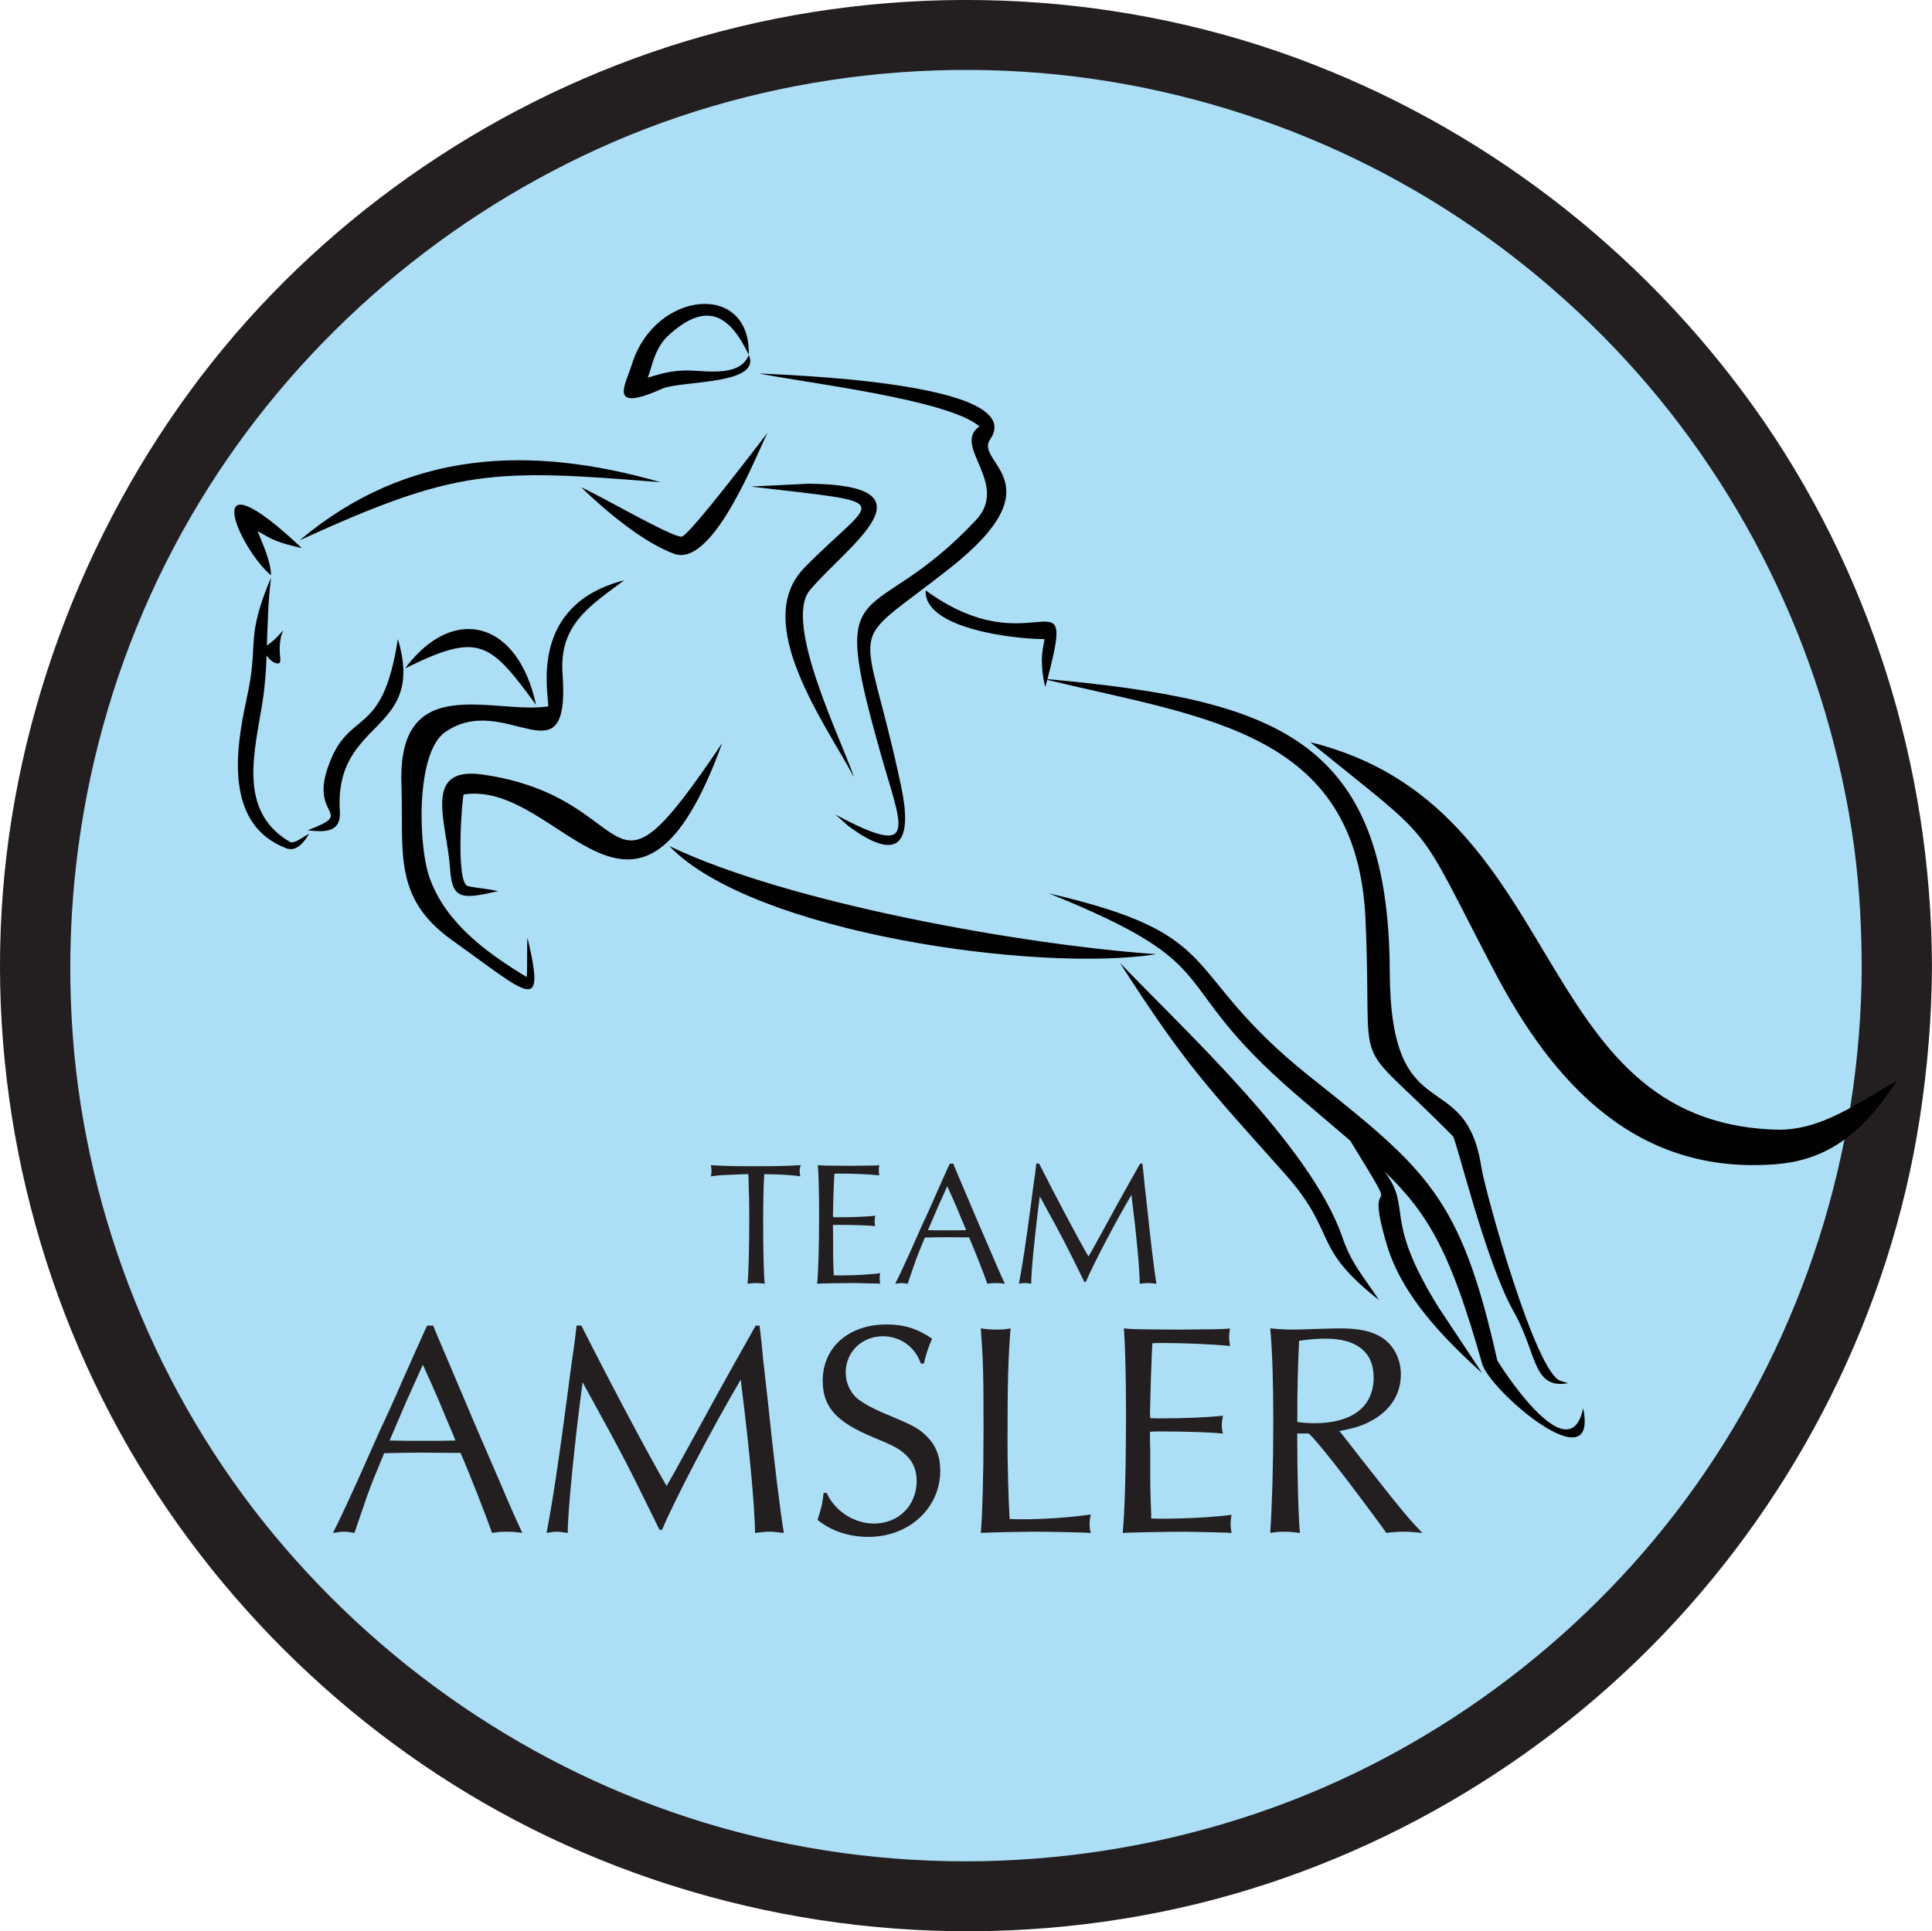 <?xml version="1.0" encoding="UTF-8"?>
<svg xmlns="http://www.w3.org/2000/svg" id="Amsler_Logo" data-name="Amsler Logo" viewBox="0 0 477.02 476.9">
  <defs>
    <style>
      .cls-1 {
        fill: #acdef6;
      }

      .cls-2 {
        fill: #231f20;
      }

      .cls-3 {
        fill: #010101;
        fill-rule: evenodd;
      }
    </style>
  </defs>
  <g id="Circle">
    <circle class="cls-1" cx="238.51" cy="238.5" r="229.84"></circle>
    <path class="cls-2" d="M459.67,238.5c-.13,45.96-14.38,90.76-40.95,128.28-25.49,36-62.34,64.25-103.8,79.35-43.78,15.95-92.02,17.87-136.88,5.16-43.17-12.23-81.73-37.75-110.36-72.25-28.67-34.55-46.31-78.27-49.69-123.03-3.48-46.11,7.29-92.46,31.27-132.05,23.14-38.19,57.7-68.66,98.3-87.18,41.79-19.07,89.99-24.3,134.95-15.09s84.73,31.47,115.9,64.02c31.25,32.64,51.76,74.49,58.76,119.11,1.75,11.13,2.46,22.42,2.49,33.67.03,11.16,17.38,11.18,17.35,0-.14-49.21-15.34-98-44.05-138.07-28.14-39.28-67.47-69.38-112.83-86.07-46.66-17.17-98.9-18.91-146.7-5.38-46.04,13.03-87.95,40.29-118.41,77.19S4.56,171.07.71,220.31c-3.85,49.17,8.03,99.28,33.58,141.47,24.67,40.73,61.69,74,105.11,93.67,45.97,20.82,97.6,26.68,147.09,16.7,47.11-9.5,90.98-33.92,124.19-68.61,33.33-34.81,55.97-79.73,63.32-127.41,1.92-12.47,2.97-25.02,3.01-37.63.03-11.16-17.31-11.18-17.35,0Z"></path>
  </g>
  <path id="Horse" class="cls-3" d="M234.75,140.13c-27.05,21.4-21.57,10.08-12.2,54.29,2.48,12.03.54,19.63-13.09,9.55l-3.18-2.83c21.4,11.49,16.1,2.83,10.97-15.74-13.09-46.15-2.48-29,23.69-56.94,8.49-9.02-6.01-18.39.88-23.16-7.6-6.72-44.39-10.96-54.46-13.09,4.6.35,67.02,1.95,57.12,16.27-4.07,5.84,16.8,10.61-9.73,31.65ZM198.67,140.13c-13.26,13.44,4.78,38.02,12.2,51.81-3-9.02-17.5-38.02-10.96-46.15,9.38-11.14,32.18-25.99-.18-26.35l-14.32.71c37.31,4.42,30.77,2.12,13.26,19.98ZM189.48,106.89c-1.24,1.59-19.45,25.64-21.22,25.64-2.65,0-19.63-9.9-24.75-12.2,5.83,5.66,15.21,13.61,22.99,16.44,9.55,3.36,20.16-24.23,22.99-29.88ZM184.88,87.61c-1.95,5.3-9.73,4.07-14.33,3.89-4.95-.18-8.13,1.06-10.61,1.77,1.24-3.36,1.77-7.6,5.48-10.79,9.55-8.49,15.03-4.07,19.45,5.13.53-18.21-23.17-15.92-28.83,2.3-1.59,5.13-6.19,12.2,7.6,6.01,4.78-1.94,24.58-.88,21.22-8.31ZM75.95,205.02c4.42.53,8.31.53,7.96-4.77-1.42-22.99,21.4-18.92,14.32-42.44-3.89,25.28-12.2,16.62-17.33,31.83-4.25,12.38,7.07,10.79-4.95,15.39ZM60.92,172.49c-2.83,12.73-5.48,31.12,9.72,36.96,2.66,1.06,4.6-1.77,5.66-3.53-1.24.53-3.71,2.65-4.77,1.94-12.91-7.6-8.67-22.1-6.72-34.48.62-3.94.87-7.71,1.02-11.54.2.32.46.63.75.93.71.71,1.94,1.42,2.47.88.35-.35,0-1.94,0-3.18,0-1.42.18-2.48.35-3.36.35-1.06.71-1.59.35-1.24-.35.35-1.59,1.77-2.47,2.48-.57.48-1.04.8-1.38,1.08.17-5.23.28-10.65,1.02-16.82-6.54,15.56-2.83,15.56-6.01,29.88ZM438.99,287.43c13.97-1.24,22.11-9.55,29.36-20.51-9.37,5.13-18.57,12.38-29.89,12.03-61.54-1.94-50.75-79.93-114.94-95.67,32,25.99,25.29,18.04,45.27,56.24,14.68,28.11,35.36,50.93,70.2,47.92ZM258.62,167.67c7.29-27.76-3.44-2.52-30.06-21.88-.54,9.37,21.57,12.03,29.35,12.03-.31,1.88-1.18,4.61-.26,9.77-.15-.01-.3-.03-.45-.04.15.04.31.07.46.11.11.63.25,1.3.42,2.01.17-.62.32-1.22.48-1.79,39.28,9.47,76.29,12.76,78.57,58.73,1.94,41.73-4.6,27.41,21.57,53.93.88.71,7.96,30.77,15.03,43.33,5.84,10.25,4.6,19.28,13.44,17.68l-1.77-.53c-6.19-1.59-18.57-46.33-19.63-52.69-3.89-25.82-22.45-8.49-22.63-48.27-.17-58.22-28.87-67.22-84.53-72.37ZM331.3,305.11c-7.96-22.28-38.02-49.87-54.81-67.37,16.27,25.28,21.39,30.41,40.49,51.81,13.62,15.21,6.37,18.04,23.51,31.48-4.06-6.19-6.9-9.02-9.19-15.91ZM342.43,307.41c3.71,12.56,14.15,23.17,23.52,31.66l-10.79-16.27c-13.99-22.58-6.27-24.21-13.34-33.56,11.16,10.76,16.47,20.43,24.13,47.53,1.94,6.73,28.82,29.71,24.94,10.97-3.53,16.62-21.22-11.67-21.22-11.85-9.02-40.49-17.33-47.04-46.68-70.37-32.54-26.17-19.1-34.49-64.02-44.92,45.45,18.39,27.76,20.87,60.65,49.33,5.29,4.57,9.82,8.35,13.75,11.73,14.44,23.55,2.73,4.55,9.06,25.76ZM285.5,235.62c-32.89-2.3-90.71-12.56-120.24-26.7,20.69,21.57,91.42,31.3,120.24,26.7ZM178.34,183.45c-30.59,45.62-18.92,13.44-59.42,7.78-14.86-1.95-8.49,12.02-7.78,23.52.53,7.6,3.18,7.25,11.84,5.31-3.18-.71-4.95-.71-7.43-1.24-3.18-.71-1.41-22.46-1.06-22.64,23.87-3.71,42.61,45.8,63.84-12.73ZM99.12,193.71c.53,16.8-2.13,27.94,12.38,38.37,19.09,13.62,23.34,18.91,18.74-.53-.18,2.3,0,7.25-.18,9.72-10.25-6.19-19.62-13.26-23.69-23.7-3.19-7.6-3.89-31.65,3.53-36.78,14.86-10.43,30.95,13.26,29-14.32-.88-12.03,6.37-16.62,15.21-23.17-23.52,6.01-18.74,27.41-18.74,31.12-13.44,2.12-37.31-9.02-36.25,19.28ZM100,165.06c18.22-9.02,20.87-6.72,32.36,9.02-4.42-20.69-20.34-25.11-32.36-9.02ZM163.13,119.08c-32.01-9.2-62.42-8.13-89.13,14.33,38.73-17.69,47.57-17.69,89.13-14.33ZM74.54,135.35c-26.35-24.76-15.56.18-7.6,6.72-.18-3.89-2.13-7.78-3.36-10.96,3.54,2.12,4.78,2.83,10.97,4.24Z"></path>
  <g id="Text">
    <g>
      <path class="cls-2" d="M107.49,328.69l5.09,11.97,5.24,12.35,5.54,12.8c3.14,7.41,3.89,9.05,5.61,12.72-1.57-.22-2.39-.3-3.89-.3s-2.25.08-3.59.3c-1.35-3.89-5.46-14.44-7.78-19.76h-1.35l-8.53-.07c-.08,0-7.26.07-8.98.15-1.8,4.34-3.22,7.78-3.82,9.5-.08.08-1.57,4.57-3.52,10.18-1.27-.22-1.87-.3-2.54-.3-.75,0-1.27.08-2.77.3,1.57-3.07,2.69-5.46,5.84-12.35,1.87-4.26,3.82-8.53,5.76-12.95,1.95-4.12,3.74-8.08,5.61-12.42,1.72-3.82,3.52-7.86,5.31-11.9l.75-1.57h1.5l.52,1.35ZM103.97,337.97l-3.74,8.31-3.59,8.38-.45,1.05c3.44.08,4.86.08,8.61.08,3.29,0,5.09,0,7.63-.08l-.38-1.05c-1.2-2.77-2.39-5.61-3.52-8.38-1.35-3.14-2.47-5.69-4.12-9.28l-.45.97Z"></path>
      <path class="cls-2" d="M143.55,327.35c7.26,14.37,16.54,31.88,21.03,39.58,1.5-2.54,2.32-4.04,5.39-9.65,4.49-8.23,10.03-18.33,16.61-29.93h.97l.15,1.27c.3,2.47.52,4.86.75,7.33l1.05,9.28c1.57,15.34,3.29,29.11,4.04,33.3-2.02-.22-2.77-.3-3.59-.3s-1.57.08-3.52.3c-.08-6.29-1.35-20.5-3.37-36.37l-.15-1.5c-6.66,11.22-16.31,29.63-19.46,37.12h-.6c-8.46-17.21-8.61-17.51-18.33-35.24l-.67-1.2c-1.87,13.77-3.74,32.48-3.67,37.19-1.65-.22-2.09-.3-2.69-.3-.67,0-1.2.08-2.54.3,1.42-7.33,3.07-18.18,5.09-33.6.97-7.63,1.65-12.2,1.87-13.77.15-1.12.3-2.47.45-3.82h1.2Z"></path>
      <path class="cls-2" d="M227.36,336.7c-1.42-4.12-5.09-6.73-9.35-6.73-5.24,0-9.2,3.89-9.2,8.98,0,2.62,1.2,5.16,3.29,6.73,1.79,1.27,4.04,2.47,8.46,4.27,5.01,2.09,6.44,2.92,8.23,4.71,2.25,2.17,3.37,5.01,3.37,8.46,0,9.28-7.71,16.39-17.73,16.39-4.79,0-9.13-1.42-12.57-4.19,1.05-3.22,1.27-4.42,1.5-6.66h.75c2.02,4.49,6.81,7.56,11.67,7.56,6.06,0,10.55-4.42,10.55-10.55,0-2.62-.9-4.71-2.62-6.36-1.8-1.65-2.92-2.25-8.16-4.42-9.05-3.74-12.42-7.48-12.42-13.92,0-8.31,6.44-13.92,15.79-13.92,4.34,0,7.63,1.05,11.22,3.52-.9,1.95-1.65,4.34-2.02,6.14h-.75Z"></path>
      <path class="cls-2" d="M246.22,328.32c1.42,0,2.1-.07,3.29-.3-.6,7.86-.75,13.32-.75,28.14,0,4.86.22,14.14.52,18.93,1.5.07,2.25.07,3.29.07,5.54,0,12.5-.52,16.76-1.2-.22.97-.3,1.57-.3,2.47,0,.82.08,1.27.3,2.1-2.32-.15-10.92-.3-14.29-.3-2.25,0-10.25.15-12.87.3.38-4.42.67-14.22.67-25.14,0-13.69-.07-17.06-.67-25.37,1.5.22,2.39.3,4.04.3Z"></path>
      <path class="cls-2" d="M302.94,378.46q-8.68-.22-10.33-.22c-4.34,0-13.39.15-15.41.3.52-5.09.82-16.84.82-29.26,0-9.58-.22-17.14-.52-21.25,2.39.22,2.47.22,13.39.3l6.06-.07c4.12,0,5.31-.08,6.74-.22-.15,1.05-.22,1.57-.22,2.17,0,.52.08,1.05.22,2.17-4.12-.45-11.37-.75-16.69-.75-.82,0-1.5,0-2.47.07-.08.52-.15,3.44-.37,8.75q-.22,7.18-.22,8.23c0,.15,0,.82.07,1.5,1.05.07,1.5.07,2.69.07,5.61,0,12.42-.3,15.26-.67-.22,1.12-.3,1.72-.3,2.39,0,.75.07,1.2.3,2.02-3.14-.3-8.83-.52-15.41-.52-.97,0-1.57,0-2.62.08v1.27l.07,3.74v5.54c0,1.5,0,3.37.08,5.46.08,2.32.15,3.82.15,4.19v1.2c1.05.07,1.72.07,2.62.07,6.14,0,13.92-.45,17.21-.97-.15.97-.22,1.5-.22,2.25,0,.82.08,1.27.22,2.25l-1.12-.08Z"></path>
      <path class="cls-2" d="M320.29,353.99c0,10.25.3,21.03.67,24.54-1.8-.22-2.69-.3-3.89-.3s-2.02.08-3.44.3c.45-6.74.75-17.06.75-27.16s-.22-17.44-.75-23.35c2.39.22,3.74.3,5.99.3,1.27,0,3.07-.07,5.16-.15,2.62-.08,4.94-.15,5.99-.15,4.79,0,7.86.67,10.4,2.24,2.92,1.87,4.71,5.31,4.71,9.13,0,5.01-2.77,9.2-7.71,11.67-1.95,1.05-3.97,1.65-7.48,2.32l.75.9,4.79,6.14c9.5,12.12,11.6,14.67,14.97,18.11-2.24-.22-3.37-.3-4.71-.3-1.42,0-2.39.08-4.19.3l-.75-1.05c-8.76-11.97-16.09-21.4-18.41-23.5h-2.84ZM324.49,351.44c9.35,0,14.67-4.04,14.67-11.3,0-6.21-4.12-9.58-11.82-9.58-2.02,0-4.04.15-6.58.52-.3,6.44-.45,10.18-.45,20.05,1.57.22,2.77.3,4.19.3Z"></path>
    </g>
    <g>
      <path class="cls-2" d="M184.1,289.93c-6.33.26-6.68.26-8.59.56.13-.52.17-.82.17-1.3s-.04-.82-.17-1.47c3.86.22,5.07.26,10.58.26,6.07,0,7.29-.04,11.62-.26-.22.61-.26.91-.26,1.39s.04.78.17,1.39c-1.43-.3-4.73-.52-8.93-.56-.17,2.69-.26,7.03-.26,11.49,0,7.46.13,13.23.39,15.57-1.04-.13-1.56-.17-2.21-.17-.69,0-1.13.04-2.04.17.26-2.08.43-9.15.43-16.78,0-2.99-.09-6.24-.22-10.28h-.69Z"></path>
      <path class="cls-2" d="M216.67,316.95q-5.03-.13-5.98-.13c-2.52,0-7.76.09-8.93.17.3-2.95.48-9.76.48-16.96,0-5.55-.13-9.93-.3-12.32,1.39.13,1.43.13,7.76.17l3.51-.04c2.39,0,3.08-.04,3.9-.13-.09.61-.13.91-.13,1.26,0,.3.04.61.13,1.26-2.38-.26-6.59-.43-9.67-.43-.48,0-.87,0-1.43.04-.04.3-.09,2-.22,5.07q-.13,4.16-.13,4.77c0,.09,0,.48.04.87.61.04.87.04,1.56.04,3.25,0,7.2-.17,8.85-.39-.13.65-.17,1-.17,1.39,0,.43.04.69.17,1.17-1.82-.17-5.12-.3-8.93-.3-.56,0-.91,0-1.52.04v.74l.04,2.17v3.21c0,.87,0,1.95.04,3.17.04,1.34.09,2.21.09,2.43v.69c.61.04,1,.04,1.52.04,3.56,0,8.07-.26,9.97-.56-.09.56-.13.87-.13,1.3,0,.48.04.74.13,1.3l-.65-.04Z"></path>
      <path class="cls-2" d="M235.66,288.11l2.95,6.94,3.04,7.16,3.21,7.42c1.82,4.29,2.25,5.25,3.25,7.37-.91-.13-1.39-.17-2.25-.17s-1.3.04-2.08.17c-.78-2.26-3.17-8.37-4.51-11.45h-.78l-4.94-.04s-4.21.04-5.2.09c-1.04,2.51-1.86,4.51-2.21,5.51-.04.04-.91,2.65-2.04,5.9-.74-.13-1.08-.17-1.47-.17-.43,0-.74.04-1.6.17.91-1.78,1.56-3.17,3.38-7.16,1.08-2.47,2.21-4.94,3.34-7.5,1.13-2.38,2.17-4.68,3.25-7.2,1-2.21,2.04-4.55,3.08-6.9l.43-.91h.87l.3.78ZM233.63,293.49l-2.17,4.81-2.08,4.86-.26.61c1.99.04,2.82.04,4.99.04,1.91,0,2.95,0,4.42-.04l-.22-.61c-.69-1.6-1.39-3.25-2.04-4.86-.78-1.82-1.43-3.3-2.39-5.38l-.26.56Z"></path>
      <path class="cls-2" d="M256.56,287.33c4.21,8.33,9.58,18.47,12.19,22.94.87-1.47,1.34-2.34,3.12-5.59,2.6-4.77,5.81-10.62,9.63-17.35h.56l.09.74c.17,1.43.3,2.82.43,4.25l.61,5.38c.91,8.89,1.91,16.87,2.34,19.3-1.17-.13-1.6-.17-2.08-.17s-.91.04-2.04.17c-.04-3.64-.78-11.88-1.95-21.08l-.09-.87c-3.86,6.5-9.45,17.17-11.28,21.51h-.35c-4.9-9.97-4.99-10.15-10.62-20.43l-.39-.69c-1.08,7.98-2.17,18.82-2.12,21.55-.95-.13-1.21-.17-1.56-.17-.39,0-.69.04-1.47.17.82-4.25,1.78-10.54,2.95-19.47.56-4.42.95-7.07,1.08-7.98.09-.65.17-1.43.26-2.21h.69Z"></path>
    </g>
  </g>
</svg>
